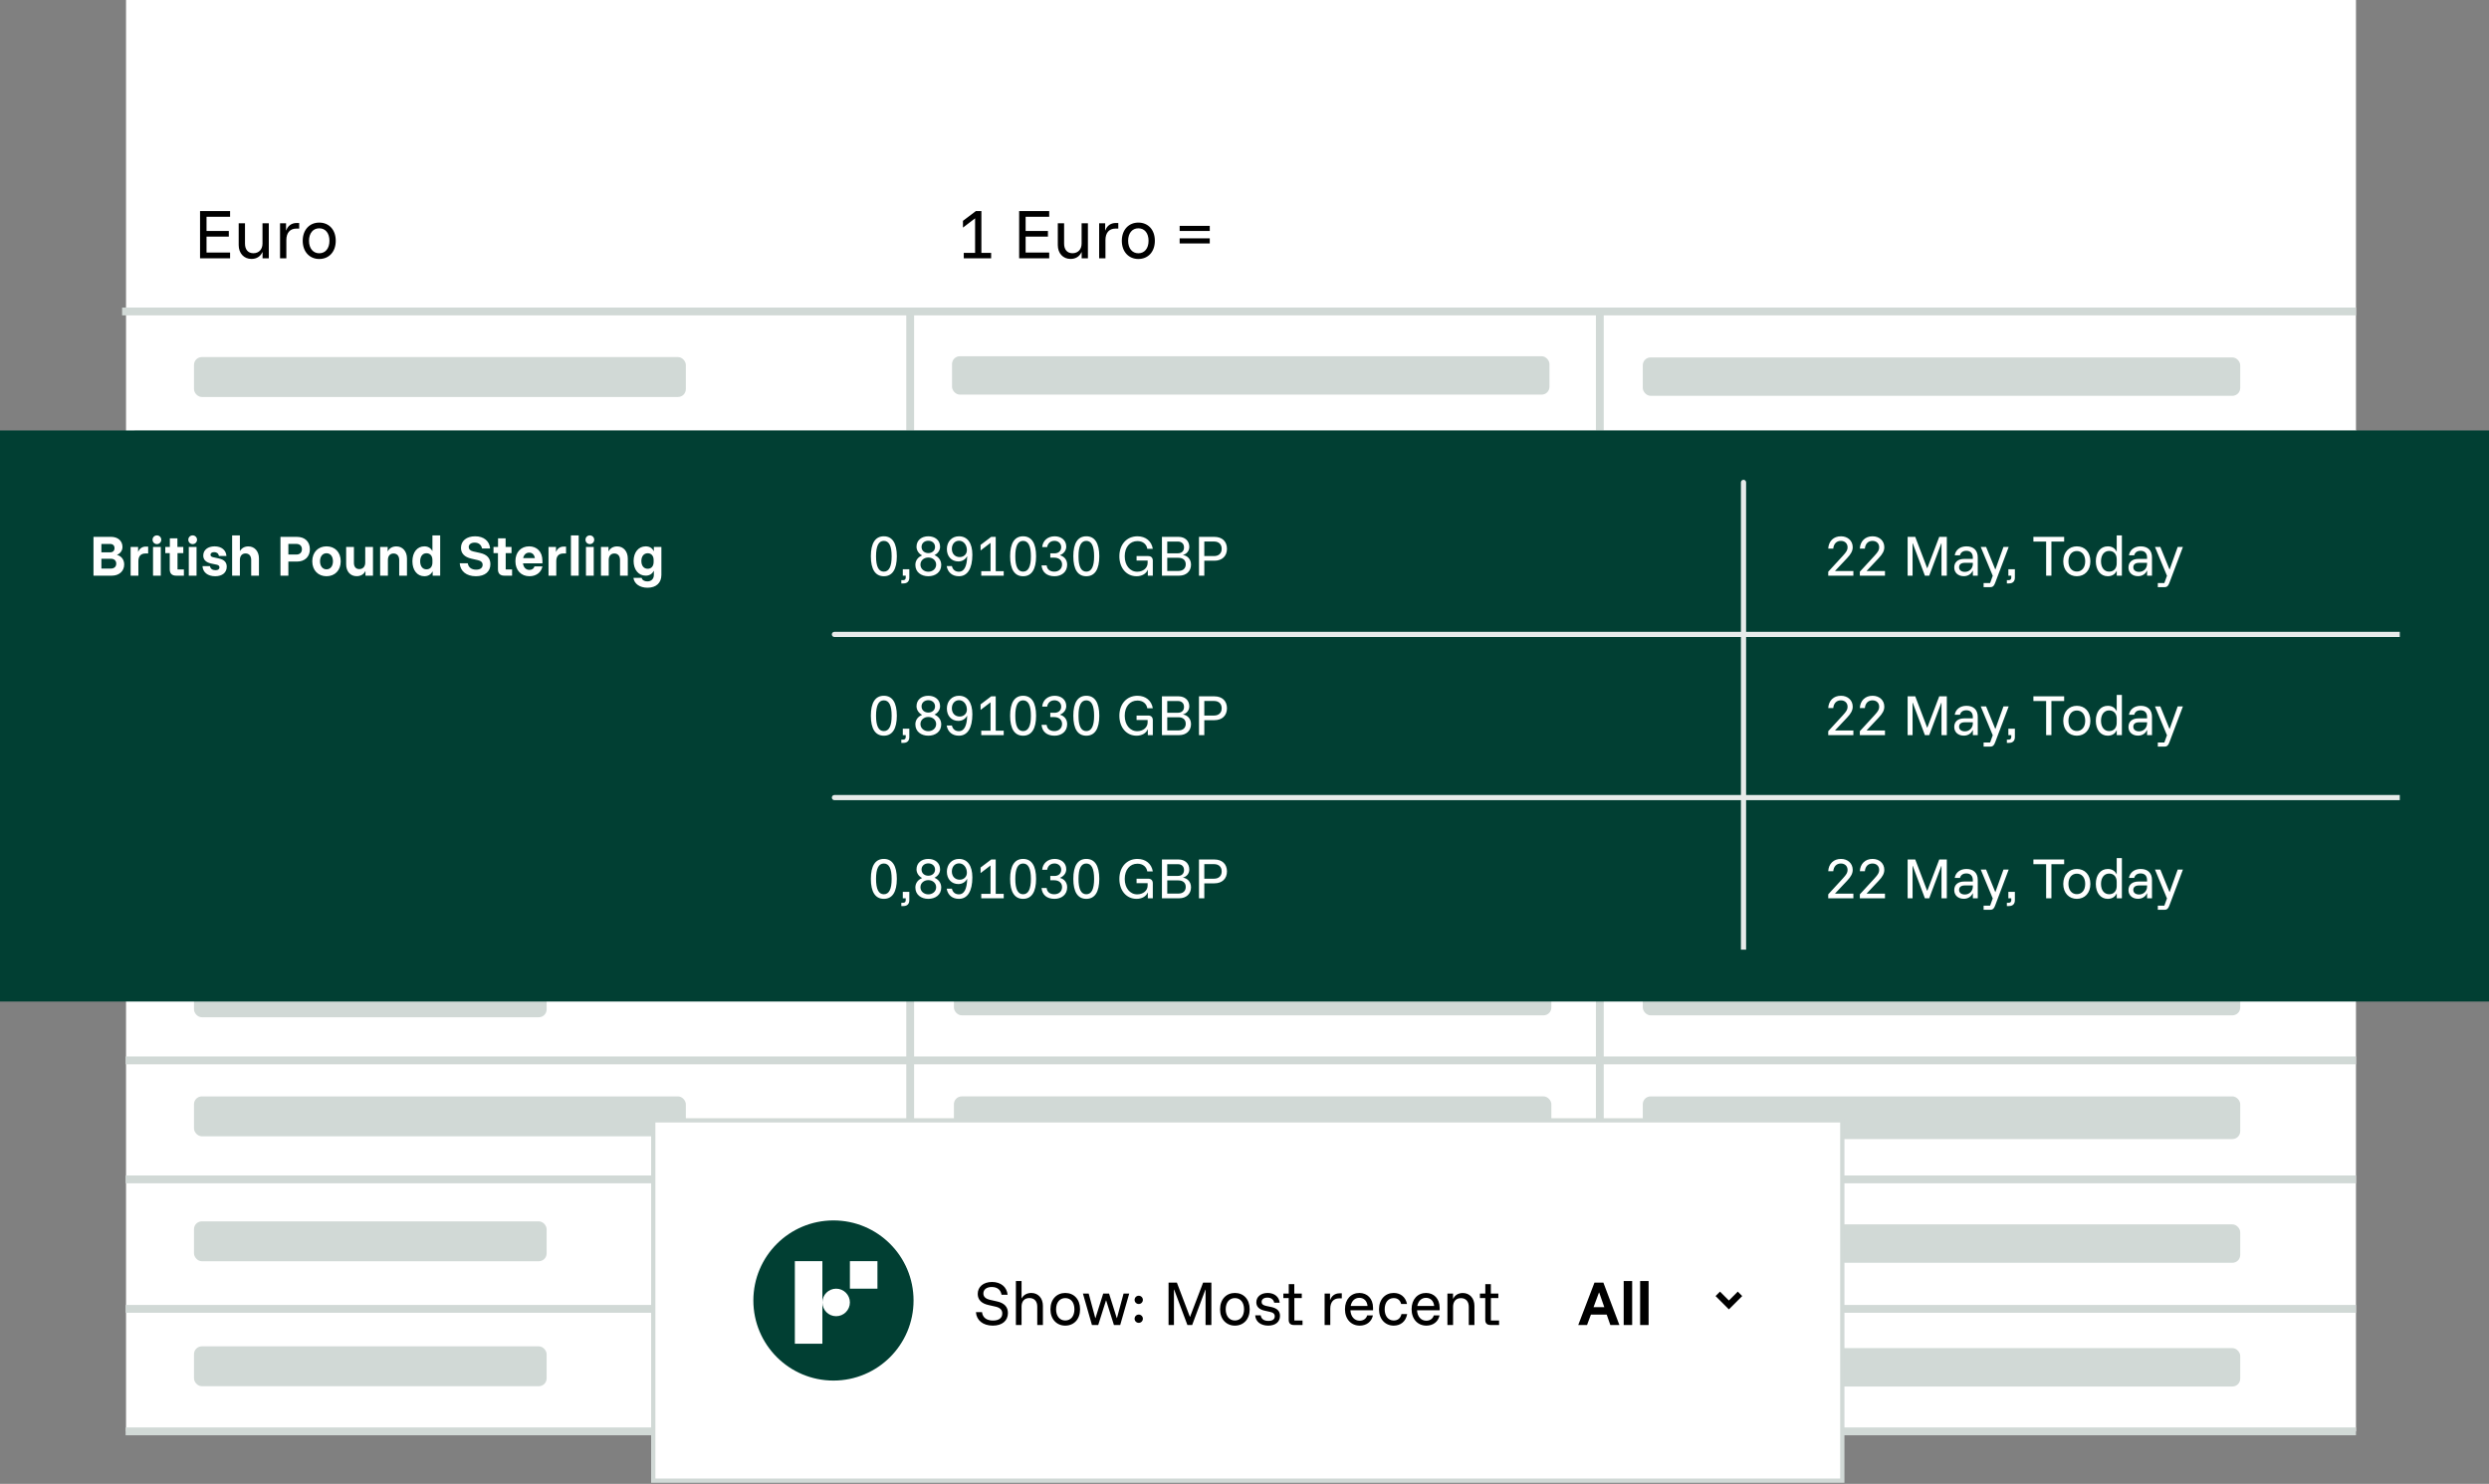<svg width="711" height="424" viewBox="0 0 711 424" fill="none" xmlns="http://www.w3.org/2000/svg">
<rect x="0" y="0" width="711" height="424" fill="#808080" stroke="none"/>
<rect x="36" width="637" height="409" fill="white"/>
<path d="M65.728 73.804H57.145V60.304H65.728V61.937H58.995V66.004H65.362V67.604H58.995V72.17H65.728V73.804ZM71.834 73.987C69.668 73.987 68.184 72.37 68.184 70.02V63.804H69.984V69.62C69.984 71.32 70.868 72.354 72.384 72.354C73.951 72.354 74.984 71.254 74.984 69.604V63.804H76.784V73.804H75.001V72.07H74.934C74.384 73.304 73.268 73.987 71.834 73.987ZM79.997 73.804V63.804H81.713V65.804H81.78C82.213 64.554 83.263 63.72 84.73 63.72H85.463V65.32H84.63C82.797 65.32 81.797 66.587 81.797 68.587V73.804H79.997ZM91.19 74.004C88.473 74.004 86.473 71.97 86.473 68.804C86.473 65.62 88.473 63.604 91.19 63.604C93.957 63.604 95.907 65.604 95.907 68.804C95.907 71.987 93.94 74.004 91.19 74.004ZM91.19 72.37C92.973 72.37 94.107 70.97 94.107 68.804C94.107 66.62 92.973 65.237 91.19 65.237C89.44 65.237 88.273 66.62 88.273 68.804C88.273 70.97 89.44 72.37 91.19 72.37Z" fill="black"/>
<rect x="55.414" y="136.434" width="140.5" height="11.397" rx="2.236" fill="#D1D9D6"/>
<rect x="55.414" y="102.033" width="140.5" height="11.397" rx="2.236" fill="#D1D9D6"/>
<rect x="55.414" y="313.288" width="140.5" height="11.397" rx="2.236" fill="#D1D9D6"/>
<rect x="55.414" y="172.142" width="100.736" height="11.397" rx="2.236" fill="#D1D9D6"/>
<rect x="55.414" y="348.991" width="100.736" height="11.397" rx="2.236" fill="#D1D9D6"/>
<rect x="55.414" y="207.854" width="100.736" height="11.397" rx="2.236" fill="#D1D9D6"/>
<rect x="55.414" y="384.704" width="100.736" height="11.397" rx="2.236" fill="#D1D9D6"/>
<rect x="55.414" y="243.562" width="140.5" height="11.397" rx="2.236" fill="#D1D9D6"/>
<rect x="55.414" y="279.274" width="100.736" height="11.397" rx="2.236" fill="#D1D9D6"/>
<rect x="272.492" y="279.153" width="170.663" height="10.971" rx="2.236" fill="#D1D9D6"/>
<path d="M458.118 89C458.118 88.383 457.617 87.882 457 87.882C456.383 87.882 455.882 88.383 455.882 89L458.118 89ZM455.882 89L455.882 409L458.118 409L458.118 89L455.882 89Z" fill="#D1D9D6"/>
<path d="M261.118 89C261.118 88.383 260.617 87.882 260 87.882C259.383 87.882 258.882 88.383 258.882 89L261.118 89ZM258.882 89L258.882 409L261.118 409L261.118 89L258.882 89Z" fill="#D1D9D6"/>
<path d="M36 87.882L34.882 87.882L34.882 90.118L36 90.118L36 87.882ZM36 90.118L673 90.118L673 87.882L36 87.882L36 90.118Z" fill="#D1D9D6"/>
<path d="M38.789 122.98C38.172 122.98 37.671 123.48 37.671 124.098C37.671 124.715 38.172 125.216 38.789 125.216V122.98ZM38.789 125.216H673.212V122.98H38.789V125.216Z" fill="#D1D9D6"/>
<path d="M38.789 159.232C38.172 159.232 37.671 159.733 37.671 160.35C37.671 160.967 38.172 161.468 38.789 161.468V159.232ZM38.789 161.468H673.212V159.232H38.789V161.468Z" fill="#D1D9D6"/>
<path d="M38.789 195.485C38.172 195.485 37.671 195.986 37.671 196.603C37.671 197.22 38.172 197.721 38.789 197.721V195.485ZM38.789 197.721H673.212V195.485H38.789V197.721Z" fill="#D1D9D6"/>
<path d="M38.789 230.344C38.172 230.344 37.671 230.844 37.671 231.461C37.671 232.079 38.172 232.579 38.789 232.579V230.344ZM38.789 232.579H673.212V230.344H38.789V232.579Z" fill="#D1D9D6"/>
<path d="M38.789 266.596C38.172 266.596 37.671 267.096 37.671 267.714C37.671 268.331 38.172 268.832 38.789 268.832V266.596ZM38.789 268.832H673.212V266.596H38.789V268.832Z" fill="#D1D9D6"/>
<rect x="271.953" y="136.188" width="170.663" height="10.971" rx="2.236" fill="#D1D9D6"/>
<rect x="271.953" y="101.788" width="170.663" height="10.971" rx="2.236" fill="#D1D9D6"/>
<rect x="271.953" y="171.54" width="170.663" height="12.19" rx="2.236" fill="#D1D9D6"/>
<rect x="271.953" y="208.11" width="170.663" height="10.971" rx="2.236" fill="#D1D9D6"/>
<rect x="271.953" y="243.465" width="170.663" height="10.971" rx="2.236" fill="#D1D9D6"/>
<path d="M38.789 230.343C38.172 230.343 37.671 230.844 37.671 231.461C37.671 232.078 38.172 232.579 38.789 232.579V230.343ZM38.789 232.579H673.212V230.343H38.789V232.579Z" fill="#D1D9D6"/>
<path d="M38.789 266.596C38.172 266.596 37.671 267.096 37.671 267.714C37.671 268.331 38.172 268.832 38.789 268.832V266.596ZM38.789 268.832H673.212V266.596H38.789V268.832Z" fill="#D1D9D6"/>
<rect x="272.492" y="313.283" width="170.663" height="12.19" rx="2.236" fill="#D1D9D6"/>
<rect x="272.492" y="349.859" width="170.663" height="10.971" rx="2.236" fill="#D1D9D6"/>
<rect x="272.492" y="385.209" width="170.663" height="10.971" rx="2.236" fill="#D1D9D6"/>
<path d="M37 301.882H35.882V304.118H37V301.882ZM37 304.118H673V301.882H37V304.118Z" fill="#D1D9D6"/>
<path d="M37 335.882H35.882V338.118H37V335.882ZM37 338.118H673V335.882H37V338.118Z" fill="#D1D9D6"/>
<path d="M37 372.882H35.882V375.118H37V372.882ZM37 375.118H673V372.882H37V375.118Z" fill="#D1D9D6"/>
<path d="M37 407.882H35.882V410.118H37V407.882ZM37 410.118H673V407.882H37V410.118Z" fill="#D1D9D6"/>
<rect x="469.273" y="279.153" width="170.663" height="10.971" rx="2.236" fill="#D1D9D6"/>
<rect x="469.273" y="136.529" width="170.663" height="10.971" rx="2.236" fill="#D1D9D6"/>
<rect x="469.273" y="102.128" width="170.663" height="10.971" rx="2.236" fill="#D1D9D6"/>
<rect x="469.273" y="171.881" width="170.663" height="12.19" rx="2.236" fill="#D1D9D6"/>
<rect x="469.273" y="208.451" width="170.663" height="10.971" rx="2.236" fill="#D1D9D6"/>
<rect x="469.273" y="243.802" width="170.663" height="10.971" rx="2.236" fill="#D1D9D6"/>
<rect x="469.273" y="313.288" width="170.663" height="12.19" rx="2.236" fill="#D1D9D6"/>
<rect x="469.273" y="349.859" width="170.663" height="10.971" rx="2.236" fill="#D1D9D6"/>
<rect x="469.273" y="385.209" width="170.663" height="10.971" rx="2.236" fill="#D1D9D6"/>
<path d="M275.308 73.804V72.254H278.542V62.387L275.142 64.987H275.075V63.104L278.775 60.304H280.342V72.254H283.125V73.804H275.308ZM299.713 73.804H291.129V60.304H299.713V61.937H292.979V66.004H299.346V67.604H292.979V72.17H299.713V73.804ZM305.819 73.987C303.652 73.987 302.169 72.37 302.169 70.02V63.804H303.969V69.62C303.969 71.32 304.852 72.354 306.369 72.354C307.935 72.354 308.969 71.254 308.969 69.604V63.804H310.769V73.804H308.985V72.07H308.919C308.369 73.304 307.252 73.987 305.819 73.987ZM313.981 73.804V63.804H315.698V65.804H315.765C316.198 64.554 317.248 63.72 318.715 63.72H319.448V65.32H318.615C316.781 65.32 315.781 66.587 315.781 68.587V73.804H313.981ZM325.174 74.004C322.458 74.004 320.458 71.97 320.458 68.804C320.458 65.62 322.458 63.604 325.174 63.604C327.941 63.604 329.891 65.604 329.891 68.804C329.891 71.987 327.924 74.004 325.174 74.004ZM325.174 72.37C326.958 72.37 328.091 70.97 328.091 68.804C328.091 66.62 326.958 65.237 325.174 65.237C323.424 65.237 322.258 66.62 322.258 68.804C322.258 70.97 323.424 72.37 325.174 72.37ZM336.977 66.004V64.537H345.577V66.004H336.977ZM336.977 69.57V68.104H345.577V69.57H336.977Z" fill="black"/>
<rect width="711" height="163.18" transform="translate(0 123)" fill="#013F33"/>
<path d="M26.706 164.489V153.406H31.769C33.629 153.406 34.984 154.528 34.984 156.28C34.984 157.361 34.327 158.182 33.452 158.51V158.565C34.546 158.866 35.477 159.782 35.477 161.301C35.477 163.23 33.985 164.489 31.988 164.489H26.706ZM28.964 157.826H31.481C32.234 157.826 32.713 157.388 32.713 156.622C32.713 155.869 32.234 155.431 31.481 155.431H28.964V157.826ZM28.964 162.464H31.645C32.576 162.464 33.205 161.972 33.205 161.055C33.205 160.152 32.59 159.659 31.659 159.659H28.964V162.464ZM37.315 164.489V156.28H39.449V157.634H39.504C39.859 156.745 40.626 156.184 41.638 156.184H42.322V158.154H41.542C40.147 158.154 39.531 159.03 39.531 160.343V164.489H37.315ZM44.823 155.473C44.125 155.473 43.578 154.925 43.578 154.227C43.578 153.53 44.125 152.982 44.823 152.982C45.521 152.982 46.068 153.53 46.068 154.227C46.068 154.925 45.521 155.473 44.823 155.473ZM43.715 164.489V156.28H45.931V164.489H43.715ZM50.297 164.489C49.148 164.489 48.491 163.901 48.491 162.683V158.058H47.218V156.28H48.518V153.817H50.68V156.28H52.363V158.058H50.708V162.711H52.527V164.489H50.297ZM55.037 155.473C54.339 155.473 53.792 154.925 53.792 154.227C53.792 153.53 54.339 152.982 55.037 152.982C55.735 152.982 56.282 153.53 56.282 154.227C56.282 154.925 55.735 155.473 55.037 155.473ZM53.929 164.489V156.28H56.145V164.489H53.929ZM61.468 164.653C59.348 164.653 57.938 163.531 57.843 161.766H59.977C60.1 162.519 60.675 162.929 61.564 162.929C62.276 162.929 62.686 162.656 62.686 162.109C62.686 161.712 62.44 161.479 61.906 161.356L60.347 161.028C58.842 160.699 58.062 159.947 58.062 158.743C58.062 157.169 59.361 156.116 61.304 156.116C63.261 156.116 64.574 157.183 64.684 158.866H62.549C62.413 158.154 61.934 157.771 61.181 157.771C60.538 157.771 60.128 158.045 60.128 158.524C60.128 158.879 60.374 159.098 60.839 159.208L62.454 159.564C64 159.892 64.766 160.631 64.766 161.931C64.766 163.614 63.507 164.653 61.468 164.653ZM66.309 164.489V152.996H68.526V157.402H68.581C69.073 156.581 69.894 156.129 70.961 156.129C72.726 156.129 73.972 157.552 73.972 159.564V164.489H71.755V159.988C71.755 158.838 71.139 158.141 70.14 158.141C69.142 158.141 68.526 158.838 68.526 159.988V164.489H66.309ZM80.116 164.489V153.406H84.809C87.094 153.406 88.517 154.775 88.517 156.937C88.517 159.085 87.08 160.467 84.809 160.467H82.373V164.489H80.116ZM82.373 158.455H84.672C85.644 158.455 86.246 157.867 86.246 156.937C86.246 156.006 85.644 155.418 84.672 155.418H82.373V158.455ZM93.265 164.653C90.925 164.653 89.201 162.984 89.201 160.385C89.201 157.771 90.925 156.116 93.265 156.116C95.646 156.116 97.329 157.757 97.329 160.385C97.329 162.998 95.632 164.653 93.265 164.653ZM93.265 162.683C94.373 162.683 95.112 161.78 95.112 160.385C95.112 158.975 94.373 158.086 93.265 158.086C92.17 158.086 91.418 158.975 91.418 160.385C91.418 161.78 92.17 162.683 93.265 162.683ZM101.867 164.64C100.088 164.64 98.884 163.285 98.884 161.274V156.28H101.101V160.836C101.101 161.958 101.662 162.615 102.647 162.615C103.673 162.615 104.33 161.89 104.33 160.768V156.28H106.546V164.489H104.398V163.217H104.343C103.892 164.134 103.016 164.64 101.867 164.64ZM108.591 164.489V156.28H110.74V157.498H110.794C111.273 156.608 112.121 156.129 113.23 156.129C115.008 156.129 116.254 157.552 116.254 159.577V164.489H114.037V160.001C114.037 158.852 113.421 158.154 112.422 158.154C111.424 158.154 110.808 158.852 110.808 160.001V164.489H108.591ZM121.213 164.653C119.174 164.653 117.806 162.916 117.806 160.385C117.806 157.84 119.174 156.116 121.213 156.116C122.253 156.116 123.033 156.581 123.471 157.402H123.525V152.996H125.742V164.489H123.594V163.313H123.539C123.074 164.188 122.28 164.653 121.213 164.653ZM121.815 162.683C122.882 162.683 123.525 161.944 123.525 160.754V160.015C123.525 158.825 122.882 158.086 121.815 158.086C120.707 158.086 120.023 158.989 120.023 160.385C120.023 161.78 120.707 162.683 121.815 162.683ZM135.936 164.653C133.24 164.653 131.475 163.217 131.325 160.959H133.623C133.815 162.136 134.691 162.779 136.018 162.779C137.195 162.779 137.865 162.259 137.865 161.397C137.865 160.727 137.455 160.275 136.51 160.056L134.65 159.632C132.666 159.167 131.681 158.113 131.681 156.54C131.681 154.556 133.268 153.242 135.731 153.242C138.18 153.242 139.835 154.583 139.999 156.718H137.701C137.468 155.65 136.716 155.048 135.594 155.048C134.554 155.048 133.897 155.555 133.897 156.321C133.897 156.909 134.308 157.374 135.183 157.566L137.14 158.004C139.096 158.442 140.082 159.481 140.082 161.219C140.082 163.326 138.549 164.653 135.936 164.653ZM144.049 164.489C142.899 164.489 142.243 163.901 142.243 162.683V158.058H140.97V156.28H142.27V153.817H144.432V156.28H146.115V158.058H144.459V162.711H146.279V164.489H144.049ZM151.238 164.653C148.898 164.653 147.229 162.984 147.229 160.357C147.229 157.771 148.843 156.116 151.156 156.116C153.304 156.116 154.946 157.593 154.946 160.207V160.973H149.404C149.555 162.177 150.253 162.847 151.224 162.847C151.977 162.847 152.496 162.478 152.674 161.849H154.946C154.617 163.6 153.112 164.653 151.238 164.653ZM149.445 159.468H152.784C152.633 158.442 152.018 157.908 151.169 157.908C150.307 157.908 149.664 158.455 149.445 159.468ZM156.689 164.489V156.28H158.823V157.634H158.878C159.234 156.745 160 156.184 161.012 156.184H161.696V158.154H160.917C159.521 158.154 158.905 159.03 158.905 160.343V164.489H156.689ZM163.089 164.489V152.996H165.306V164.489H163.089ZM168.494 155.473C167.797 155.473 167.249 154.925 167.249 154.227C167.249 153.53 167.797 152.982 168.494 152.982C169.192 152.982 169.74 153.53 169.74 154.227C169.74 154.925 169.192 155.473 168.494 155.473ZM167.386 164.489V156.28H169.603V164.489H167.386ZM171.67 164.489V156.28H173.818V157.498H173.873C174.351 156.608 175.2 156.129 176.308 156.129C178.087 156.129 179.332 157.552 179.332 159.577V164.489H177.115V160.001C177.115 158.852 176.5 158.154 175.501 158.154C174.502 158.154 173.886 158.852 173.886 160.001V164.489H171.67ZM184.962 167.937C182.759 167.937 181.185 166.829 180.939 165.119H183.279C183.457 165.748 184.059 166.131 184.907 166.131C186.056 166.131 186.782 165.42 186.782 164.243V163.148H186.727C186.262 164.038 185.482 164.489 184.442 164.489C182.403 164.489 180.994 162.779 180.994 160.302C180.994 157.826 182.403 156.116 184.442 156.116C185.509 156.116 186.289 156.581 186.727 157.456H186.782V156.28H188.93V164.27C188.93 166.555 187.438 167.937 184.962 167.937ZM185.03 162.519C186.07 162.519 186.713 161.766 186.713 160.576V160.001C186.713 158.838 186.056 158.086 185.03 158.086C183.922 158.086 183.21 158.962 183.21 160.302C183.21 161.657 183.908 162.519 185.03 162.519Z" fill="white"/>
<path d="M498.787 137.835C498.787 137.426 498.455 137.095 498.047 137.095C497.638 137.095 497.307 137.426 497.307 137.835L498.787 137.835ZM497.307 137.835L497.307 271.346L498.787 271.346L498.787 137.835L497.307 137.835Z" fill="#E7EBEA"/>
<path d="M238.359 227.163C237.951 227.163 237.62 227.494 237.62 227.902C237.62 228.311 237.951 228.642 238.359 228.642L238.359 227.163ZM238.359 228.642L685.516 228.642L685.516 227.163L238.359 227.163L238.359 228.642Z" fill="#E7EBEA"/>
<path d="M238.359 180.54C237.951 180.54 237.62 180.871 237.62 181.28C237.62 181.688 237.951 182.019 238.359 182.019V180.54ZM238.359 182.019H685.516V180.54H238.359V182.019Z" fill="#E7EBEA"/>
<path d="M252.476 164.653C250.041 164.653 248.768 162.683 248.768 158.948C248.768 155.213 250.041 153.242 252.476 153.242C254.912 153.242 256.184 155.213 256.184 158.948C256.184 162.683 254.912 164.653 252.476 164.653ZM252.476 163.34C253.968 163.34 254.706 161.89 254.706 158.948C254.706 156.006 253.968 154.556 252.476 154.556C250.985 154.556 250.246 156.006 250.246 158.948C250.246 161.89 250.985 163.34 252.476 163.34ZM257.467 166.706V165.775H257.987C258.466 165.775 258.726 165.515 258.726 165.037V164.489H257.891V162.656H259.752V165.05C259.752 166.09 259.164 166.706 258.096 166.706H257.467ZM265.175 164.653C263.164 164.653 261.481 163.504 261.481 161.411C261.481 160.015 262.37 159.139 263.369 158.729V158.674C262.521 158.264 261.809 157.32 261.809 156.225C261.809 154.351 263.287 153.242 265.175 153.242C267.063 153.242 268.541 154.351 268.541 156.225C268.541 157.32 267.83 158.195 266.981 158.592V158.647C267.98 159.057 268.869 160.015 268.869 161.411C268.869 163.504 267.187 164.653 265.175 164.653ZM265.175 158.045C266.229 158.045 267.104 157.374 267.104 156.28C267.104 155.185 266.229 154.515 265.175 154.515C264.122 154.515 263.246 155.185 263.246 156.28C263.246 157.374 264.122 158.045 265.175 158.045ZM265.175 163.367C266.366 163.367 267.419 162.574 267.419 161.329C267.419 160.097 266.366 159.304 265.175 159.304C263.985 159.304 262.931 160.097 262.931 161.329C262.931 162.574 263.985 163.367 265.175 163.367ZM273.929 164.653C272.068 164.653 270.754 163.614 270.426 161.753H271.917C272.164 162.82 272.903 163.367 273.929 163.367C275.406 163.367 276.2 161.862 276.282 158.989H276.227C275.749 159.878 274.832 160.426 273.751 160.426C271.808 160.426 270.481 158.989 270.481 156.895C270.481 154.761 271.917 153.242 273.915 153.242C276.364 153.242 277.76 155.158 277.76 158.51C277.76 162.464 276.378 164.653 273.929 164.653ZM274.134 159.18C275.338 159.18 276.2 158.346 276.2 157.197C276.2 155.678 275.242 154.515 273.97 154.515C272.752 154.515 271.904 155.473 271.904 156.841C271.904 158.223 272.807 159.18 274.134 159.18ZM280.302 164.489V163.217H282.956V155.117L280.165 157.251H280.11V155.705L283.148 153.406H284.434V163.217H286.719V164.489H280.302ZM292.257 164.653C289.821 164.653 288.549 162.683 288.549 158.948C288.549 155.213 289.821 153.242 292.257 153.242C294.692 153.242 295.965 155.213 295.965 158.948C295.965 162.683 294.692 164.653 292.257 164.653ZM292.257 163.34C293.748 163.34 294.487 161.89 294.487 158.948C294.487 156.006 293.748 154.556 292.257 154.556C290.765 154.556 290.027 156.006 290.027 158.948C290.027 161.89 290.765 163.34 292.257 163.34ZM301.229 164.653C299.081 164.653 297.699 163.531 297.521 161.561H298.985C299.095 162.697 299.93 163.34 301.175 163.34C302.447 163.34 303.391 162.546 303.391 161.288C303.391 160.084 302.474 159.345 301.175 159.345H300.025V158.113H301.257C302.474 158.113 303.145 157.306 303.145 156.362C303.145 155.267 302.297 154.542 301.243 154.542C300.012 154.542 299.3 155.308 299.122 156.335H297.713C297.85 154.542 299.259 153.242 301.284 153.242C303.131 153.242 304.582 154.364 304.582 156.184C304.582 157.306 303.856 158.209 302.817 158.619V158.674C304.007 159.003 304.842 159.947 304.842 161.356C304.842 163.477 303.213 164.653 301.229 164.653ZM310.311 164.653C307.876 164.653 306.603 162.683 306.603 158.948C306.603 155.213 307.876 153.242 310.311 153.242C312.747 153.242 314.019 155.213 314.019 158.948C314.019 162.683 312.747 164.653 310.311 164.653ZM310.311 163.34C311.803 163.34 312.542 161.89 312.542 158.948C312.542 156.006 311.803 154.556 310.311 154.556C308.82 154.556 308.081 156.006 308.081 158.948C308.081 161.89 308.82 163.34 310.311 163.34ZM324.668 164.653C321.781 164.653 319.756 162.3 319.756 158.948C319.756 155.555 321.89 153.242 324.914 153.242C327.267 153.242 328.95 154.624 329.306 156.813H327.732C327.514 155.486 326.46 154.611 324.914 154.611C322.752 154.611 321.288 156.348 321.288 158.962C321.288 161.52 322.752 163.367 324.859 163.367C326.569 163.367 327.828 162.273 327.828 160.863V160.166H324.668V158.893H327.979C328.827 158.893 329.306 159.372 329.306 160.22V164.489H327.883V162.875H327.828C327.404 163.915 326.227 164.653 324.668 164.653ZM331.916 164.489V153.406H336.664C338.429 153.406 339.729 154.501 339.729 156.252C339.729 157.484 338.908 158.318 337.964 158.551V158.606C339.017 158.756 340.221 159.632 340.221 161.356C340.221 163.272 338.784 164.489 336.883 164.489H331.916ZM333.435 158.1H336.486C337.512 158.1 338.224 157.498 338.224 156.43C338.224 155.349 337.512 154.747 336.486 154.747H333.435V158.1ZM333.435 163.148H336.595C337.854 163.148 338.716 162.478 338.716 161.247C338.716 160.015 337.868 159.386 336.609 159.386H333.435V163.148ZM342.498 164.489V153.406H346.891C349.107 153.406 350.489 154.706 350.489 156.813C350.489 158.907 349.093 160.22 346.891 160.22H344.017V164.489H342.498ZM344.017 158.893H346.808C348.149 158.893 348.984 158.1 348.984 156.813C348.984 155.527 348.149 154.734 346.808 154.734H344.017V158.893Z" fill="white"/>
<path d="M252.476 210.217C250.041 210.217 248.768 208.247 248.768 204.511C248.768 200.776 250.041 198.806 252.476 198.806C254.912 198.806 256.184 200.776 256.184 204.511C256.184 208.247 254.912 210.217 252.476 210.217ZM252.476 208.903C253.968 208.903 254.706 207.453 254.706 204.511C254.706 201.57 253.968 200.119 252.476 200.119C250.985 200.119 250.246 201.57 250.246 204.511C250.246 207.453 250.985 208.903 252.476 208.903ZM257.467 212.269V211.339H257.987C258.466 211.339 258.726 211.079 258.726 210.6V210.053H257.891V208.219H259.752V210.614C259.752 211.654 259.164 212.269 258.096 212.269H257.467ZM265.175 210.217C263.164 210.217 261.481 209.068 261.481 206.974C261.481 205.579 262.37 204.703 263.369 204.292V204.238C262.521 203.827 261.809 202.883 261.809 201.789C261.809 199.914 263.287 198.806 265.175 198.806C267.063 198.806 268.541 199.914 268.541 201.789C268.541 202.883 267.83 203.759 266.981 204.156V204.21C267.98 204.621 268.869 205.579 268.869 206.974C268.869 209.068 267.187 210.217 265.175 210.217ZM265.175 203.608C266.229 203.608 267.104 202.938 267.104 201.843C267.104 200.749 266.229 200.078 265.175 200.078C264.122 200.078 263.246 200.749 263.246 201.843C263.246 202.938 264.122 203.608 265.175 203.608ZM265.175 208.931C266.366 208.931 267.419 208.137 267.419 206.892C267.419 205.661 266.366 204.867 265.175 204.867C263.985 204.867 262.931 205.661 262.931 206.892C262.931 208.137 263.985 208.931 265.175 208.931ZM273.929 210.217C272.068 210.217 270.754 209.177 270.426 207.316H271.917C272.164 208.383 272.903 208.931 273.929 208.931C275.406 208.931 276.2 207.426 276.282 204.552H276.227C275.749 205.442 274.832 205.989 273.751 205.989C271.808 205.989 270.481 204.552 270.481 202.459C270.481 200.325 271.917 198.806 273.915 198.806C276.364 198.806 277.76 200.721 277.76 204.073C277.76 208.028 276.378 210.217 273.929 210.217ZM274.134 204.744C275.338 204.744 276.2 203.909 276.2 202.76C276.2 201.241 275.242 200.078 273.97 200.078C272.752 200.078 271.904 201.036 271.904 202.404C271.904 203.786 272.807 204.744 274.134 204.744ZM280.302 210.053V208.78H282.956V200.68L280.165 202.815H280.11V201.269L283.148 198.97H284.434V208.78H286.719V210.053H280.302ZM292.257 210.217C289.821 210.217 288.549 208.247 288.549 204.511C288.549 200.776 289.821 198.806 292.257 198.806C294.692 198.806 295.965 200.776 295.965 204.511C295.965 208.247 294.692 210.217 292.257 210.217ZM292.257 208.903C293.748 208.903 294.487 207.453 294.487 204.511C294.487 201.57 293.748 200.119 292.257 200.119C290.765 200.119 290.027 201.57 290.027 204.511C290.027 207.453 290.765 208.903 292.257 208.903ZM301.229 210.217C299.081 210.217 297.699 209.095 297.521 207.125H298.985C299.095 208.26 299.93 208.903 301.175 208.903C302.447 208.903 303.391 208.11 303.391 206.851C303.391 205.647 302.474 204.908 301.175 204.908H300.025V203.677H301.257C302.474 203.677 303.145 202.869 303.145 201.925C303.145 200.831 302.297 200.106 301.243 200.106C300.012 200.106 299.3 200.872 299.122 201.898H297.713C297.85 200.106 299.259 198.806 301.284 198.806C303.131 198.806 304.582 199.928 304.582 201.747C304.582 202.869 303.856 203.772 302.817 204.183V204.238C304.007 204.566 304.842 205.51 304.842 206.919C304.842 209.04 303.213 210.217 301.229 210.217ZM310.311 210.217C307.876 210.217 306.603 208.247 306.603 204.511C306.603 200.776 307.876 198.806 310.311 198.806C312.747 198.806 314.019 200.776 314.019 204.511C314.019 208.247 312.747 210.217 310.311 210.217ZM310.311 208.903C311.803 208.903 312.542 207.453 312.542 204.511C312.542 201.57 311.803 200.119 310.311 200.119C308.82 200.119 308.081 201.57 308.081 204.511C308.081 207.453 308.82 208.903 310.311 208.903ZM324.668 210.217C321.781 210.217 319.756 207.864 319.756 204.511C319.756 201.118 321.89 198.806 324.914 198.806C327.267 198.806 328.95 200.188 329.306 202.377H327.732C327.514 201.05 326.46 200.174 324.914 200.174C322.752 200.174 321.288 201.912 321.288 204.525C321.288 207.084 322.752 208.931 324.859 208.931C326.569 208.931 327.828 207.836 327.828 206.427V205.729H324.668V204.457H327.979C328.827 204.457 329.306 204.935 329.306 205.784V210.053H327.883V208.438H327.828C327.404 209.478 326.227 210.217 324.668 210.217ZM331.916 210.053V198.97H336.664C338.429 198.97 339.729 200.065 339.729 201.816C339.729 203.047 338.908 203.882 337.964 204.115V204.169C339.017 204.32 340.221 205.195 340.221 206.919C340.221 208.835 338.784 210.053 336.883 210.053H331.916ZM333.435 203.663H336.486C337.512 203.663 338.224 203.061 338.224 201.994C338.224 200.913 337.512 200.311 336.486 200.311H333.435V203.663ZM333.435 208.712H336.595C337.854 208.712 338.716 208.041 338.716 206.81C338.716 205.579 337.868 204.949 336.609 204.949H333.435V208.712ZM342.498 210.053V198.97H346.891C349.107 198.97 350.489 200.27 350.489 202.377C350.489 204.47 349.093 205.784 346.891 205.784H344.017V210.053H342.498ZM344.017 204.457H346.808C348.149 204.457 348.984 203.663 348.984 202.377C348.984 201.091 348.149 200.297 346.808 200.297H344.017V204.457Z" fill="white"/>
<path d="M252.476 256.839C250.041 256.839 248.768 254.869 248.768 251.133C248.768 247.398 250.041 245.428 252.476 245.428C254.912 245.428 256.184 247.398 256.184 251.133C256.184 254.869 254.912 256.839 252.476 256.839ZM252.476 255.525C253.968 255.525 254.706 254.075 254.706 251.133C254.706 248.192 253.968 246.741 252.476 246.741C250.985 246.741 250.246 248.192 250.246 251.133C250.246 254.075 250.985 255.525 252.476 255.525ZM257.467 258.891V257.961H257.987C258.466 257.961 258.726 257.701 258.726 257.222V256.675H257.891V254.841H259.752V257.236C259.752 258.276 259.164 258.891 258.096 258.891H257.467ZM265.175 256.839C263.164 256.839 261.481 255.69 261.481 253.596C261.481 252.201 262.37 251.325 263.369 250.914V250.86C262.521 250.449 261.809 249.505 261.809 248.411C261.809 246.536 263.287 245.428 265.175 245.428C267.063 245.428 268.541 246.536 268.541 248.411C268.541 249.505 267.83 250.381 266.981 250.778V250.832C267.98 251.243 268.869 252.201 268.869 253.596C268.869 255.69 267.187 256.839 265.175 256.839ZM265.175 250.23C266.229 250.23 267.104 249.56 267.104 248.465C267.104 247.371 266.229 246.7 265.175 246.7C264.122 246.7 263.246 247.371 263.246 248.465C263.246 249.56 264.122 250.23 265.175 250.23ZM265.175 255.553C266.366 255.553 267.419 254.759 267.419 253.514C267.419 252.283 266.366 251.489 265.175 251.489C263.985 251.489 262.931 252.283 262.931 253.514C262.931 254.759 263.985 255.553 265.175 255.553ZM273.929 256.839C272.068 256.839 270.754 255.799 270.426 253.938H271.917C272.164 255.006 272.903 255.553 273.929 255.553C275.406 255.553 276.2 254.048 276.282 251.174H276.227C275.749 252.064 274.832 252.611 273.751 252.611C271.808 252.611 270.481 251.174 270.481 249.081C270.481 246.947 271.917 245.428 273.915 245.428C276.364 245.428 277.76 247.343 277.76 250.696C277.76 254.65 276.378 256.839 273.929 256.839ZM274.134 251.366C275.338 251.366 276.2 250.531 276.2 249.382C276.2 247.863 275.242 246.7 273.97 246.7C272.752 246.7 271.904 247.658 271.904 249.026C271.904 250.408 272.807 251.366 274.134 251.366ZM280.302 256.675V255.402H282.956V247.302L280.165 249.437H280.11V247.891L283.148 245.592H284.434V255.402H286.719V256.675H280.302ZM292.257 256.839C289.821 256.839 288.549 254.869 288.549 251.133C288.549 247.398 289.821 245.428 292.257 245.428C294.692 245.428 295.965 247.398 295.965 251.133C295.965 254.869 294.692 256.839 292.257 256.839ZM292.257 255.525C293.748 255.525 294.487 254.075 294.487 251.133C294.487 248.192 293.748 246.741 292.257 246.741C290.765 246.741 290.027 248.192 290.027 251.133C290.027 254.075 290.765 255.525 292.257 255.525ZM301.229 256.839C299.081 256.839 297.699 255.717 297.521 253.747H298.985C299.095 254.882 299.93 255.525 301.175 255.525C302.447 255.525 303.391 254.732 303.391 253.473C303.391 252.269 302.474 251.53 301.175 251.53H300.025V250.299H301.257C302.474 250.299 303.145 249.492 303.145 248.547C303.145 247.453 302.297 246.728 301.243 246.728C300.012 246.728 299.3 247.494 299.122 248.52H297.713C297.85 246.728 299.259 245.428 301.284 245.428C303.131 245.428 304.582 246.55 304.582 248.37C304.582 249.492 303.856 250.395 302.817 250.805V250.86C304.007 251.188 304.842 252.132 304.842 253.542C304.842 255.662 303.213 256.839 301.229 256.839ZM310.311 256.839C307.876 256.839 306.603 254.869 306.603 251.133C306.603 247.398 307.876 245.428 310.311 245.428C312.747 245.428 314.019 247.398 314.019 251.133C314.019 254.869 312.747 256.839 310.311 256.839ZM310.311 255.525C311.803 255.525 312.542 254.075 312.542 251.133C312.542 248.192 311.803 246.741 310.311 246.741C308.82 246.741 308.081 248.192 308.081 251.133C308.081 254.075 308.82 255.525 310.311 255.525ZM324.668 256.839C321.781 256.839 319.756 254.486 319.756 251.133C319.756 247.74 321.89 245.428 324.914 245.428C327.267 245.428 328.95 246.81 329.306 248.999H327.732C327.514 247.672 326.46 246.796 324.914 246.796C322.752 246.796 321.288 248.534 321.288 251.147C321.288 253.706 322.752 255.553 324.859 255.553C326.569 255.553 327.828 254.458 327.828 253.049V252.351H324.668V251.079H327.979C328.827 251.079 329.306 251.558 329.306 252.406V256.675H327.883V255.06H327.828C327.404 256.1 326.227 256.839 324.668 256.839ZM331.916 256.675V245.592H336.664C338.429 245.592 339.729 246.687 339.729 248.438C339.729 249.669 338.908 250.504 337.964 250.737V250.791C339.017 250.942 340.221 251.818 340.221 253.542C340.221 255.457 338.784 256.675 336.883 256.675H331.916ZM333.435 250.285H336.486C337.512 250.285 338.224 249.683 338.224 248.616C338.224 247.535 337.512 246.933 336.486 246.933H333.435V250.285ZM333.435 255.334H336.595C337.854 255.334 338.716 254.663 338.716 253.432C338.716 252.201 337.868 251.571 336.609 251.571H333.435V255.334ZM342.498 256.675V245.592H346.891C349.107 245.592 350.489 246.892 350.489 248.999C350.489 251.092 349.093 252.406 346.891 252.406H344.017V256.675H342.498ZM344.017 251.079H346.808C348.149 251.079 348.984 250.285 348.984 248.999C348.984 247.713 348.149 246.919 346.808 246.919H344.017V251.079Z" fill="white"/>
<path d="M522.245 164.489V163.367L526.418 158.825C527.458 157.689 527.773 157.155 527.773 156.403C527.773 155.281 526.993 154.556 525.857 154.556C524.612 154.556 523.818 155.377 523.682 156.759H522.245C522.368 154.624 523.777 153.242 525.884 153.242C527.814 153.242 529.237 154.515 529.237 156.348C529.237 157.388 528.758 158.305 527.622 159.495L524.215 163.107V163.162H529.428V164.489H522.245ZM531.272 164.489V163.367L535.445 158.825C536.485 157.689 536.8 157.155 536.8 156.403C536.8 155.281 536.02 154.556 534.884 154.556C533.639 154.556 532.846 155.377 532.709 156.759H531.272C531.395 154.624 532.805 153.242 534.912 153.242C536.841 153.242 538.264 154.515 538.264 156.348C538.264 157.388 537.785 158.305 536.649 159.495L533.242 163.107V163.162H538.455V164.489H531.272ZM544.931 164.489V153.406H547.106L550.499 162.341H550.554L553.961 153.406H556.123V164.489H554.604V155.254H554.549L551.101 164.489H549.856L546.395 155.24H546.34V164.489H544.931ZM560.979 164.64C559.351 164.64 558.243 163.627 558.243 162.163C558.243 160.617 559.296 159.7 561.157 159.7H563.552V159.29C563.552 158.072 562.867 157.388 561.704 157.388C560.733 157.388 560.09 157.853 559.885 158.674H558.38C558.64 157.101 559.939 156.116 561.732 156.116C563.757 156.116 564.961 157.265 564.961 159.249V164.489H563.565V163.066H563.511C563.086 164.051 562.115 164.64 560.979 164.64ZM561.28 163.408C562.566 163.408 563.552 162.437 563.552 161.151V160.822H561.253C560.186 160.822 559.625 161.301 559.625 162.095C559.625 162.902 560.268 163.408 561.28 163.408ZM566.63 167.773V166.596H568.491L569.243 164.53L565.809 156.28H567.341L569.955 162.697H570.009L572.308 156.28H573.799L570.707 164.489L569.982 166.418C569.654 167.28 569.394 167.773 568.518 167.773H566.63ZM573.277 166.706V165.775H573.797C574.275 165.775 574.535 165.515 574.535 165.037V164.489H573.701V162.656H575.562V165.05C575.562 166.09 574.973 166.706 573.906 166.706H573.277ZM585.999 164.489H584.494V154.747H580.855V153.406H589.639V154.747H585.999V164.489ZM593.259 164.653C591.029 164.653 589.387 162.984 589.387 160.385C589.387 157.771 591.029 156.116 593.259 156.116C595.531 156.116 597.132 157.757 597.132 160.385C597.132 162.998 595.517 164.653 593.259 164.653ZM593.259 163.313C594.723 163.313 595.654 162.163 595.654 160.385C595.654 158.592 594.723 157.456 593.259 157.456C591.823 157.456 590.865 158.592 590.865 160.385C590.865 162.163 591.823 163.313 593.259 163.313ZM602.094 164.653C600.042 164.653 598.687 162.943 598.687 160.385C598.687 157.826 600.042 156.116 602.094 156.116C603.271 156.116 604.146 156.636 604.598 157.607H604.653V152.996H606.13V164.489H604.666V163.148H604.612C604.146 164.134 603.271 164.653 602.094 164.653ZM602.491 163.34C603.859 163.34 604.653 162.382 604.653 160.987V159.782C604.653 158.387 603.859 157.429 602.491 157.429C601.081 157.429 600.165 158.592 600.165 160.385C600.165 162.177 601.081 163.34 602.491 163.34ZM610.749 164.64C609.121 164.64 608.013 163.627 608.013 162.163C608.013 160.617 609.066 159.7 610.927 159.7H613.322V159.29C613.322 158.072 612.637 157.388 611.474 157.388C610.503 157.388 609.86 157.853 609.655 158.674H608.15C608.41 157.101 609.709 156.116 611.502 156.116C613.527 156.116 614.731 157.265 614.731 159.249V164.489H613.335V163.066H613.28C612.856 164.051 611.885 164.64 610.749 164.64ZM611.05 163.408C612.336 163.408 613.322 162.437 613.322 161.151V160.822H611.023C609.956 160.822 609.395 161.301 609.395 162.095C609.395 162.902 610.038 163.408 611.05 163.408ZM616.4 167.773V166.596H618.26L619.013 164.53L615.579 156.28H617.111L619.724 162.697H619.779L622.078 156.28H623.569L620.477 164.489L619.752 166.418C619.423 167.28 619.164 167.773 618.288 167.773H616.4Z" fill="white"/>
<path d="M522.245 210.053V208.931L526.418 204.388C527.458 203.253 527.773 202.719 527.773 201.966C527.773 200.844 526.993 200.119 525.857 200.119C524.612 200.119 523.818 200.94 523.682 202.322H522.245C522.368 200.188 523.777 198.806 525.884 198.806C527.814 198.806 529.237 200.078 529.237 201.912C529.237 202.952 528.758 203.868 527.622 205.059L524.215 208.671V208.726H529.428V210.053H522.245ZM531.272 210.053V208.931L535.445 204.388C536.485 203.253 536.8 202.719 536.8 201.966C536.8 200.844 536.02 200.119 534.884 200.119C533.639 200.119 532.846 200.94 532.709 202.322H531.272C531.395 200.188 532.805 198.806 534.912 198.806C536.841 198.806 538.264 200.078 538.264 201.912C538.264 202.952 537.785 203.868 536.649 205.059L533.242 208.671V208.726H538.455V210.053H531.272ZM544.931 210.053V198.97H547.106L550.499 207.905H550.554L553.961 198.97H556.123V210.053H554.604V200.817H554.549L551.101 210.053H549.856L546.395 200.803H546.34V210.053H544.931ZM560.979 210.203C559.351 210.203 558.243 209.191 558.243 207.727C558.243 206.181 559.296 205.264 561.157 205.264H563.552V204.853C563.552 203.636 562.867 202.952 561.704 202.952C560.733 202.952 560.09 203.417 559.885 204.238H558.38C558.64 202.664 559.939 201.679 561.732 201.679C563.757 201.679 564.961 202.828 564.961 204.812V210.053H563.565V208.63H563.511C563.086 209.615 562.115 210.203 560.979 210.203ZM561.28 208.972C562.566 208.972 563.552 208 563.552 206.714V206.386H561.253C560.186 206.386 559.625 206.865 559.625 207.658C559.625 208.466 560.268 208.972 561.28 208.972ZM566.63 213.337V212.16H568.491L569.243 210.094L565.809 201.843H567.341L569.955 208.26H570.009L572.308 201.843H573.799L570.707 210.053L569.982 211.982C569.654 212.844 569.394 213.337 568.518 213.337H566.63ZM573.277 212.269V211.339H573.797C574.275 211.339 574.535 211.079 574.535 210.6V210.053H573.701V208.219H575.562V210.614C575.562 211.654 574.973 212.269 573.906 212.269H573.277ZM585.999 210.053H584.494V200.311H580.855V198.97H589.639V200.311H585.999V210.053ZM593.259 210.217C591.029 210.217 589.387 208.548 589.387 205.948C589.387 203.335 591.029 201.679 593.259 201.679C595.531 201.679 597.132 203.321 597.132 205.948C597.132 208.561 595.517 210.217 593.259 210.217ZM593.259 208.876C594.723 208.876 595.654 207.727 595.654 205.948C595.654 204.156 594.723 203.02 593.259 203.02C591.823 203.02 590.865 204.156 590.865 205.948C590.865 207.727 591.823 208.876 593.259 208.876ZM602.094 210.217C600.042 210.217 598.687 208.507 598.687 205.948C598.687 203.389 600.042 201.679 602.094 201.679C603.271 201.679 604.146 202.199 604.598 203.17H604.653V198.559H606.13V210.053H604.666V208.712H604.612C604.146 209.697 603.271 210.217 602.094 210.217ZM602.491 208.903C603.859 208.903 604.653 207.946 604.653 206.55V205.346C604.653 203.95 603.859 202.993 602.491 202.993C601.081 202.993 600.165 204.156 600.165 205.948C600.165 207.74 601.081 208.903 602.491 208.903ZM610.749 210.203C609.121 210.203 608.013 209.191 608.013 207.727C608.013 206.181 609.066 205.264 610.927 205.264H613.322V204.853C613.322 203.636 612.637 202.952 611.474 202.952C610.503 202.952 609.86 203.417 609.655 204.238H608.15C608.41 202.664 609.709 201.679 611.502 201.679C613.527 201.679 614.731 202.828 614.731 204.812V210.053H613.335V208.63H613.28C612.856 209.615 611.885 210.203 610.749 210.203ZM611.05 208.972C612.336 208.972 613.322 208 613.322 206.714V206.386H611.023C609.956 206.386 609.395 206.865 609.395 207.658C609.395 208.466 610.038 208.972 611.05 208.972ZM616.4 213.337V212.16H618.26L619.013 210.094L615.579 201.843H617.111L619.724 208.26H619.779L622.078 201.843H623.569L620.477 210.053L619.752 211.982C619.423 212.844 619.164 213.337 618.288 213.337H616.4Z" fill="white"/>
<path d="M522.245 256.675V255.553L526.418 251.01C527.458 249.875 527.773 249.341 527.773 248.588C527.773 247.467 526.993 246.741 525.857 246.741C524.612 246.741 523.818 247.562 523.682 248.944H522.245C522.368 246.81 523.777 245.428 525.884 245.428C527.814 245.428 529.237 246.7 529.237 248.534C529.237 249.574 528.758 250.49 527.622 251.681L524.215 255.293V255.348H529.428V256.675H522.245ZM531.272 256.675V255.553L535.445 251.01C536.485 249.875 536.8 249.341 536.8 248.588C536.8 247.467 536.02 246.741 534.884 246.741C533.639 246.741 532.846 247.562 532.709 248.944H531.272C531.395 246.81 532.805 245.428 534.912 245.428C536.841 245.428 538.264 246.7 538.264 248.534C538.264 249.574 537.785 250.49 536.649 251.681L533.242 255.293V255.348H538.455V256.675H531.272ZM544.931 256.675V245.592H547.106L550.499 254.527H550.554L553.961 245.592H556.123V256.675H554.604V247.439H554.549L551.101 256.675H549.856L546.395 247.425H546.34V256.675H544.931ZM560.979 256.825C559.351 256.825 558.243 255.813 558.243 254.349C558.243 252.803 559.296 251.886 561.157 251.886H563.552V251.475C563.552 250.258 562.867 249.574 561.704 249.574C560.733 249.574 560.09 250.039 559.885 250.86H558.38C558.64 249.286 559.939 248.301 561.732 248.301C563.757 248.301 564.961 249.45 564.961 251.434V256.675H563.565V255.252H563.511C563.086 256.237 562.115 256.825 560.979 256.825ZM561.28 255.594C562.566 255.594 563.552 254.622 563.552 253.336V253.008H561.253C560.186 253.008 559.625 253.487 559.625 254.28C559.625 255.088 560.268 255.594 561.28 255.594ZM566.63 259.959V258.782H568.491L569.243 256.716L565.809 248.465H567.341L569.955 254.882H570.009L572.308 248.465H573.799L570.707 256.675L569.982 258.604C569.654 259.466 569.394 259.959 568.518 259.959H566.63ZM573.277 258.891V257.961H573.797C574.275 257.961 574.535 257.701 574.535 257.222V256.675H573.701V254.841H575.562V257.236C575.562 258.276 574.973 258.891 573.906 258.891H573.277ZM585.999 256.675H584.494V246.933H580.855V245.592H589.639V246.933H585.999V256.675ZM593.259 256.839C591.029 256.839 589.387 255.17 589.387 252.57C589.387 249.957 591.029 248.301 593.259 248.301C595.531 248.301 597.132 249.943 597.132 252.57C597.132 255.183 595.517 256.839 593.259 256.839ZM593.259 255.498C594.723 255.498 595.654 254.349 595.654 252.57C595.654 250.778 594.723 249.642 593.259 249.642C591.823 249.642 590.865 250.778 590.865 252.57C590.865 254.349 591.823 255.498 593.259 255.498ZM602.094 256.839C600.042 256.839 598.687 255.129 598.687 252.57C598.687 250.011 600.042 248.301 602.094 248.301C603.271 248.301 604.146 248.821 604.598 249.793H604.653V245.182H606.13V256.675H604.666V255.334H604.612C604.146 256.319 603.271 256.839 602.094 256.839ZM602.491 255.525C603.859 255.525 604.653 254.568 604.653 253.172V251.968C604.653 250.572 603.859 249.615 602.491 249.615C601.081 249.615 600.165 250.778 600.165 252.57C600.165 254.362 601.081 255.525 602.491 255.525ZM610.749 256.825C609.121 256.825 608.013 255.813 608.013 254.349C608.013 252.803 609.066 251.886 610.927 251.886H613.322V251.475C613.322 250.258 612.637 249.574 611.474 249.574C610.503 249.574 609.86 250.039 609.655 250.86H608.15C608.41 249.286 609.709 248.301 611.502 248.301C613.527 248.301 614.731 249.45 614.731 251.434V256.675H613.335V255.252H613.28C612.856 256.237 611.885 256.825 610.749 256.825ZM611.05 255.594C612.336 255.594 613.322 254.622 613.322 253.336V253.008H611.023C609.956 253.008 609.395 253.487 609.395 254.28C609.395 255.088 610.038 255.594 611.05 255.594ZM616.4 259.959V258.782H618.26L619.013 256.716L615.579 248.465H617.111L619.724 254.882H619.779L622.078 248.465H623.569L620.477 256.675L619.752 258.604C619.423 259.466 619.164 259.959 618.288 259.959H616.4Z" fill="white"/>
<rect x="186.608" y="320.13" width="339.66" height="102.95" fill="white"/>
<rect x="186.608" y="320.13" width="339.66" height="102.95" stroke="#D1D9D6" stroke-width="1.217"/>
<path d="M238.083 394.485C250.719 394.485 260.963 384.241 260.963 371.605C260.963 358.969 250.719 348.725 238.083 348.725C225.447 348.725 215.203 358.969 215.203 371.605C215.203 384.241 225.447 394.485 238.083 394.485Z" fill="#013F33"/>
<path d="M250.646 360.364H242.781V368.228H250.646V360.364Z" fill="white"/>
<path d="M234.919 360.364H227.055V383.958H234.919V360.364Z" fill="white"/>
<path d="M238.846 376.093C241.018 376.093 242.779 374.332 242.779 372.16C242.779 369.989 241.018 368.228 238.846 368.228C236.675 368.228 234.914 369.989 234.914 372.16C234.914 374.332 236.675 376.093 238.846 376.093Z" fill="white"/>
<path d="M283.601 378.784C280.774 378.784 278.935 377.244 278.785 374.941H280.52C280.7 376.496 281.851 377.334 283.66 377.334C285.365 377.334 286.307 376.586 286.307 375.315C286.307 374.283 285.679 373.64 284.304 373.341L282.389 372.907C280.371 372.474 279.294 371.382 279.294 369.722C279.294 367.733 280.879 366.313 283.376 366.313C285.919 366.313 287.608 367.763 287.833 369.961H286.098C285.844 368.511 284.842 367.748 283.287 367.748C281.851 367.748 280.909 368.466 280.909 369.588C280.909 370.485 281.477 371.113 282.853 371.427L284.842 371.876C286.891 372.339 287.922 373.431 287.922 375.18C287.922 377.364 286.307 378.784 283.601 378.784ZM290.199 378.605V366.043H291.814V370.948H291.874C292.382 370.021 293.354 369.453 294.61 369.453C296.554 369.453 297.915 370.948 297.915 373.117V378.605H296.3V373.356C296.3 371.816 295.463 370.904 294.057 370.904C292.651 370.904 291.814 371.816 291.814 373.356V378.605H290.199ZM304.297 378.784C301.859 378.784 300.065 376.96 300.065 374.119C300.065 371.262 301.859 369.453 304.297 369.453C306.779 369.453 308.529 371.248 308.529 374.119C308.529 376.975 306.764 378.784 304.297 378.784ZM304.297 377.319C305.897 377.319 306.914 376.063 306.914 374.119C306.914 372.16 305.897 370.919 304.297 370.919C302.727 370.919 301.68 372.16 301.68 374.119C301.68 376.063 302.727 377.319 304.297 377.319ZM311.92 378.605L309.348 369.632H310.993L312.877 376.616H312.937L315.135 369.632H316.81L319.008 376.616H319.068L320.952 369.632H322.567L319.995 378.605H318.201L315.987 371.606H315.928L313.714 378.605H311.92ZM325.288 372.608C324.63 372.608 324.106 372.085 324.106 371.427C324.106 370.769 324.63 370.246 325.288 370.246C325.946 370.246 326.469 370.769 326.469 371.427C326.469 372.085 325.946 372.608 325.288 372.608ZM325.288 377.992C324.63 377.992 324.106 377.468 324.106 376.81C324.106 376.152 324.63 375.629 325.288 375.629C325.946 375.629 326.469 376.152 326.469 376.81C326.469 377.468 325.946 377.992 325.288 377.992ZM333.806 378.605V366.492H336.183L339.892 376.257H339.952L343.676 366.492H346.038V378.605H344.378V368.511H344.319L340.55 378.605H339.189L335.406 368.496H335.346V378.605H333.806ZM352.752 378.784C350.314 378.784 348.52 376.96 348.52 374.119C348.52 371.262 350.314 369.453 352.752 369.453C355.234 369.453 356.984 371.248 356.984 374.119C356.984 376.975 355.219 378.784 352.752 378.784ZM352.752 377.319C354.352 377.319 355.369 376.063 355.369 374.119C355.369 372.16 354.352 370.919 352.752 370.919C351.182 370.919 350.135 372.16 350.135 374.119C350.135 376.063 351.182 377.319 352.752 377.319ZM362.273 378.784C360.119 378.784 358.669 377.633 358.549 375.838H360.134C360.269 376.87 361.047 377.439 362.333 377.439C363.499 377.439 364.142 376.975 364.142 376.123C364.142 375.435 363.708 375.046 362.781 374.851L361.301 374.522C359.716 374.194 358.878 373.386 358.878 372.13C358.878 370.53 360.194 369.453 362.123 369.453C364.037 369.453 365.398 370.56 365.548 372.249H363.993C363.798 371.307 363.095 370.784 362.049 370.784C361.032 370.784 360.389 371.248 360.389 372.01C360.389 372.623 360.792 372.967 361.705 373.162L363.2 373.476C364.83 373.835 365.638 374.642 365.638 375.988C365.638 377.708 364.352 378.784 362.273 378.784ZM369.591 378.605C368.664 378.605 368.125 378.126 368.125 377.139V370.919H366.6V369.632H368.14V366.941H369.725V369.632H371.864V370.919H369.74V377.319H372.073V378.605H369.591ZM378.388 378.605V369.632H379.929V371.427H379.988C380.377 370.305 381.319 369.558 382.635 369.558H383.293V370.993H382.546C380.901 370.993 380.003 372.13 380.003 373.924V378.605H378.388ZM388.416 378.784C385.979 378.784 384.199 376.96 384.199 374.089C384.199 371.262 385.934 369.453 388.327 369.453C390.57 369.453 392.215 371.068 392.215 373.685V374.403H385.755C385.859 376.227 386.906 377.379 388.402 377.379C389.478 377.379 390.271 376.796 390.54 375.868H392.185C391.796 377.708 390.316 378.784 388.416 378.784ZM385.829 373.177H390.645C390.51 371.711 389.598 370.844 388.312 370.844C387.041 370.844 386.099 371.711 385.829 373.177ZM398.113 378.784C395.72 378.784 393.925 376.96 393.925 374.119C393.925 371.262 395.72 369.453 398.113 369.453C399.982 369.453 401.492 370.5 401.926 372.608H400.251C399.952 371.427 399.144 370.919 398.113 370.919C396.572 370.919 395.541 372.16 395.541 374.119C395.541 376.063 396.572 377.319 398.113 377.319C399.204 377.319 400.042 376.766 400.341 375.48H401.971C401.567 377.678 400.027 378.784 398.113 378.784ZM407.448 378.784C405.01 378.784 403.231 376.96 403.231 374.089C403.231 371.262 404.966 369.453 407.358 369.453C409.601 369.453 411.246 371.068 411.246 373.685V374.403H404.786C404.891 376.227 405.938 377.379 407.433 377.379C408.51 377.379 409.302 376.796 409.571 375.868H411.216C410.828 377.708 409.347 378.784 407.448 378.784ZM404.861 373.177H409.676C409.542 371.711 408.629 370.844 407.343 370.844C406.072 370.844 405.13 371.711 404.861 373.177ZM413.465 378.605V369.632H415.066V371.083H415.125C415.649 370.036 416.621 369.468 417.877 369.468C419.821 369.468 421.182 370.978 421.182 373.117V378.605H419.567V373.401C419.567 371.876 418.729 370.933 417.324 370.933C415.918 370.933 415.08 371.876 415.08 373.401V378.605H413.465ZM425.739 378.605C424.812 378.605 424.274 378.126 424.274 377.139V370.919H422.748V369.632H424.288V366.941H425.874V369.632H428.012V370.919H425.889V377.319H428.221V378.605H425.739ZM450.836 378.605L455.471 366.492H458.014L462.59 378.605H460.003L458.971 375.644H454.455L453.348 378.605H450.836ZM455.202 373.521H458.283L456.817 369.333H456.757L455.202 373.521ZM463.817 378.605V366.043H466.239V378.605H463.817ZM468.513 378.605V366.043H470.936V378.605H468.513Z" fill="black"/>
<path d="M493.87 374.143L490.062 370.336L491.332 369.067L493.87 371.605L496.407 369.067L497.677 370.336L493.87 374.143Z" fill="black"/>
</svg>
